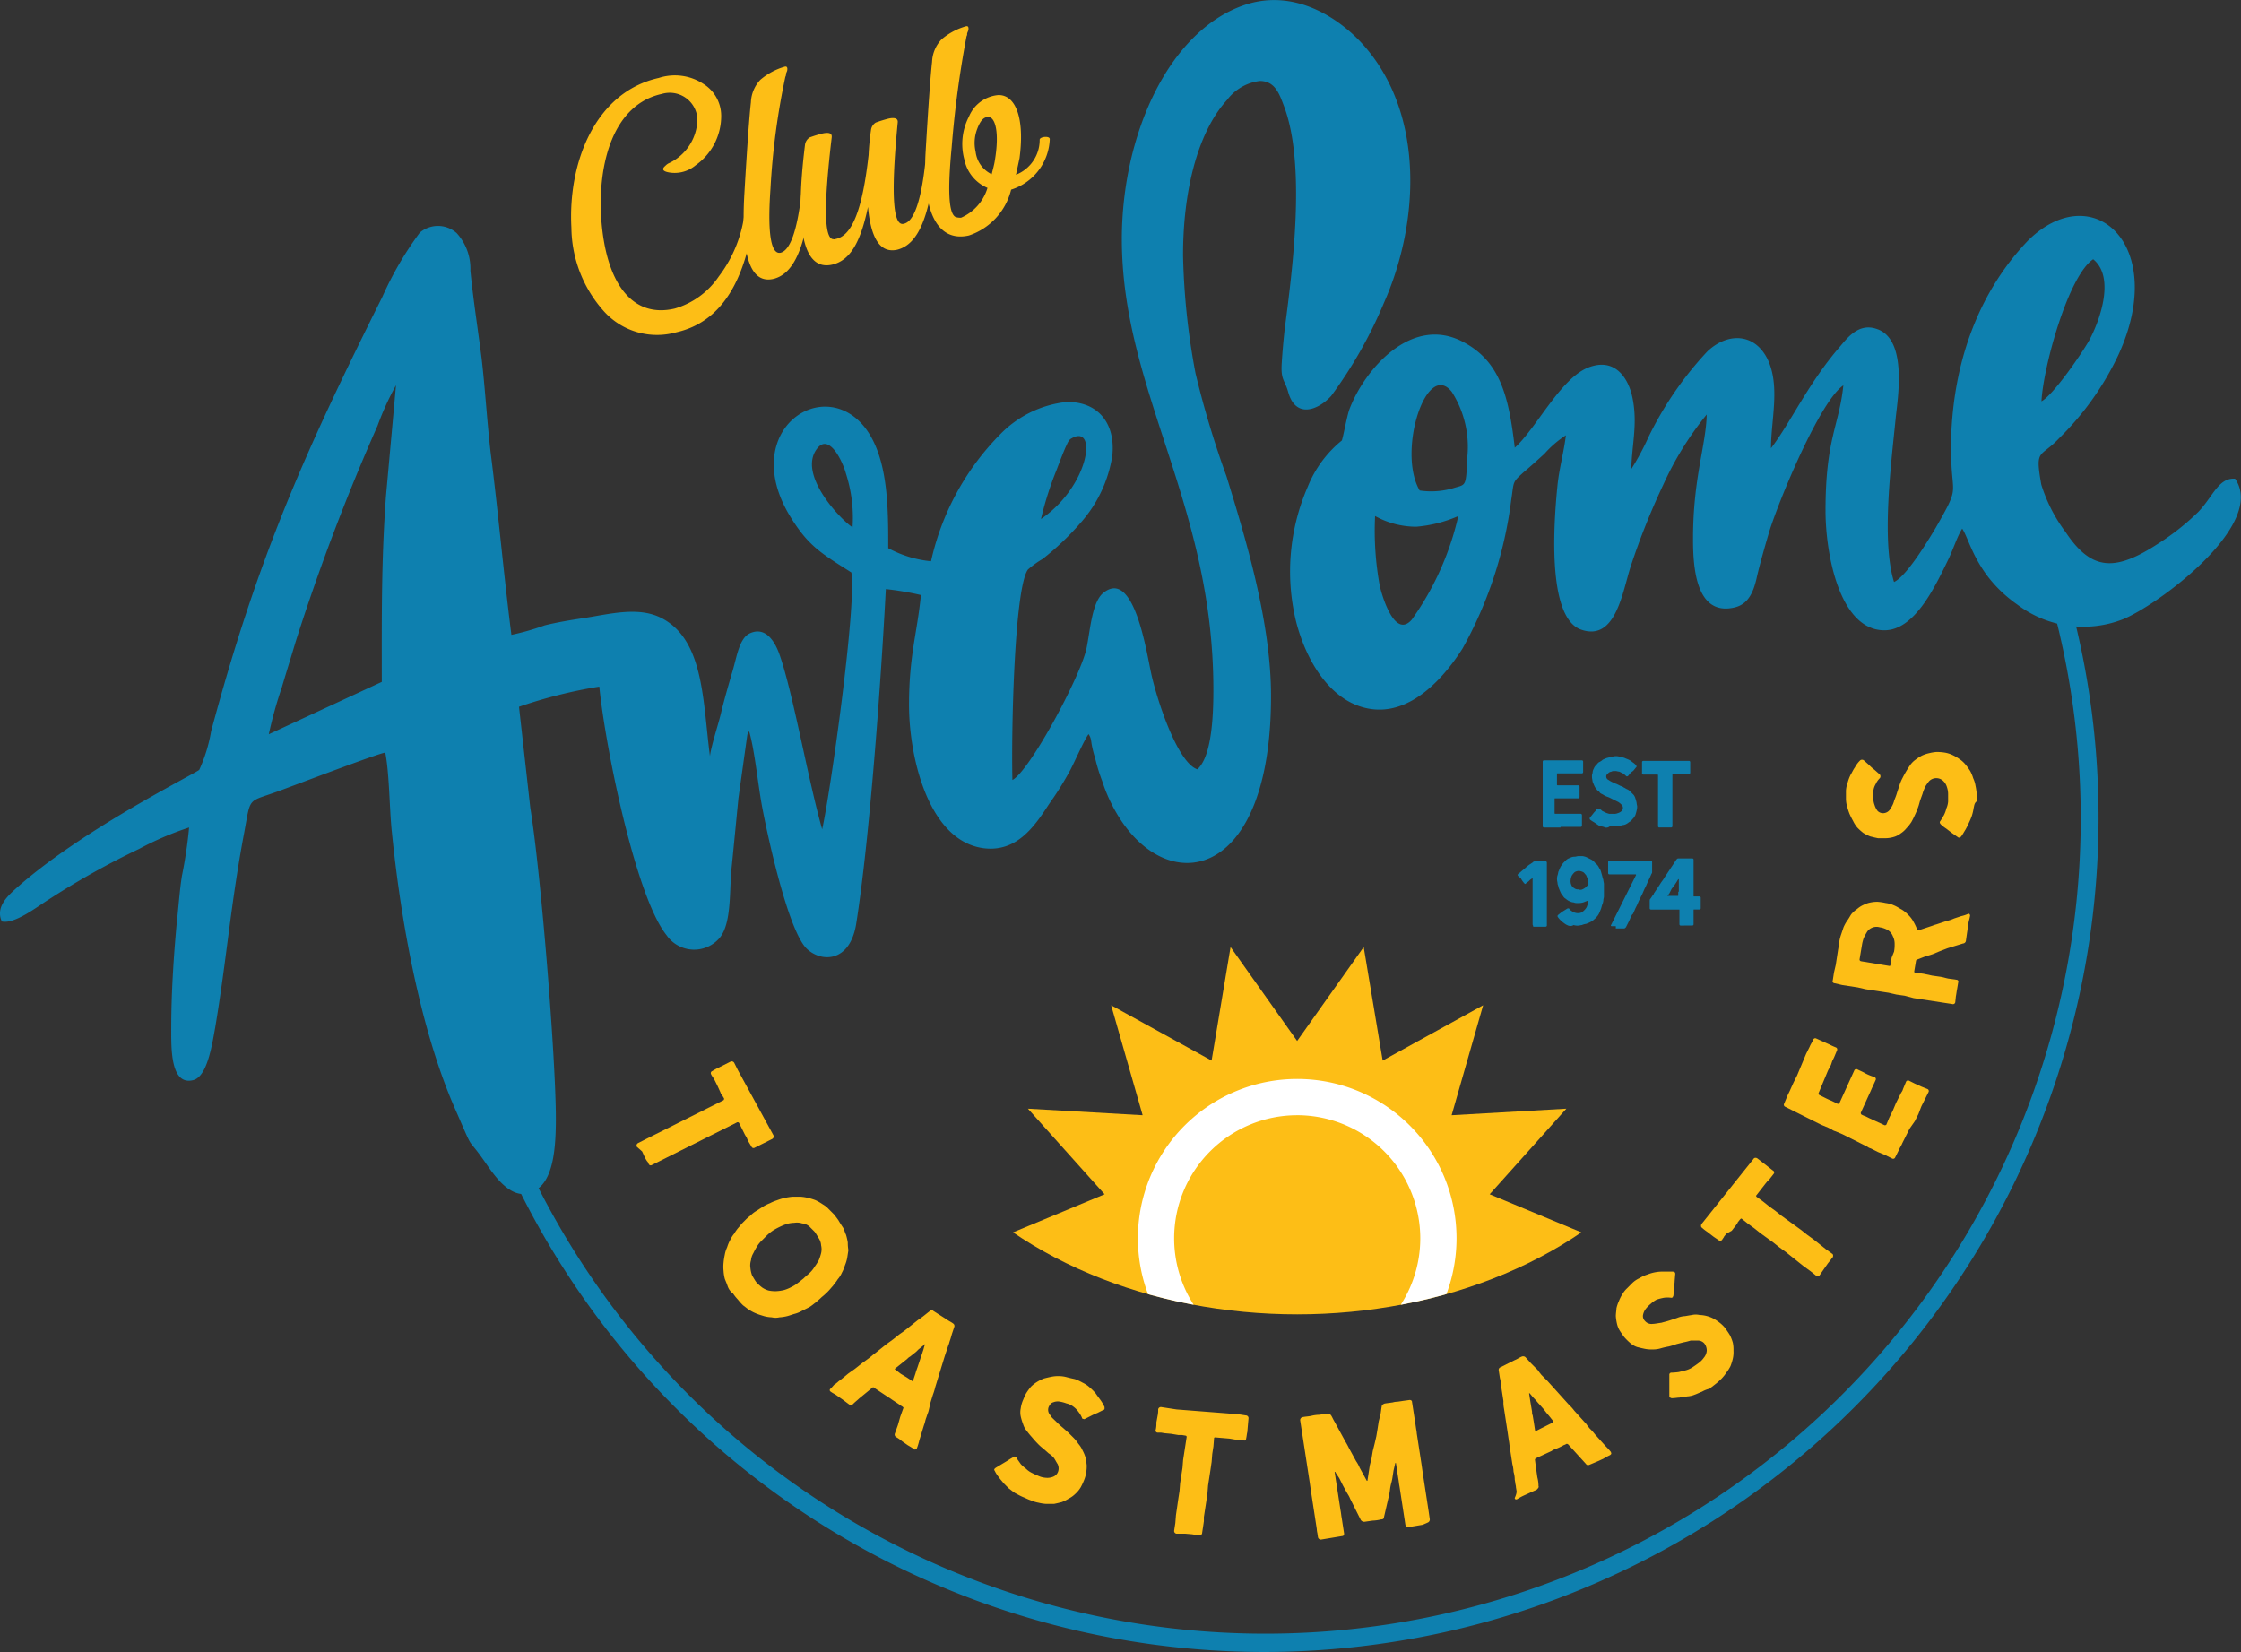 <svg xmlns="http://www.w3.org/2000/svg" xmlns:xlink="http://www.w3.org/1999/xlink" width="141.79" height="104.526" viewBox="0 0 141.79 104.526"><rect x="0" y="0" width="141.79" height="104.526" fill="#333333" stroke="none"/><defs><clipPath id="clip-path"><ellipse id="Ellipse_3421" data-name="Ellipse 3421" cx="26.29" cy="19.182" rx="26.29" ry="19.182"></ellipse></clipPath></defs><g id="toastmasters-club-awesome-LOGO" transform="translate(46.419 -11.489)" style="mix-blend-mode: luminosity;isolation: isolate"><path id="Path_11340" data-name="Path 11340" d="M85.856,173.732a52.645,52.645,0,0,1-48.556-32.2l1.053-.451a51.592,51.592,0,0,0,96.361-36.709l1.053-.376a52.226,52.226,0,0,1,2.821,17.038A52.81,52.81,0,0,1,85.856,173.732Z" transform="translate(-52.231 -57.716)" fill="#0e80af"></path><g id="Group_3525" data-name="Group 3525" transform="translate(-6.145 59.071)"><g id="Group_3524" data-name="Group 3524"><path id="Path_11341" data-name="Path 11341" d="M60.676,195.454a.181.181,0,0,1,.075-.226L61.2,195l.451-.226.226-.113.226-.113.226-.113.226-.113.451-.226.451-.226.451-.226.451-.226.451-.226.451-.226.451-.226.451-.226a.138.138,0,0,0,.038-.113l-.113-.188a.4.4,0,0,1-.113-.188l-.188-.414-.188-.376-.113-.188a.824.824,0,0,1-.113-.188.137.137,0,0,1,.075-.188,4.107,4.107,0,0,1,.414-.226l.376-.188.376-.188a.181.181,0,0,1,.226.075l.226.451.226.414.226.414.226.414.226.414.226.414.226.414.226.414.226.414.226.414.226.414a.181.181,0,0,1-.075.226l-.376.188-.376.188-.376.188a.137.137,0,0,1-.188-.075l-.226-.376-.075-.188-.113-.188-.188-.376-.188-.376c-.038-.038-.038-.038-.113-.038l-.451.226-.451.226-.451.226-.226.113-.226.113-.451.226-.451.226-.451.226-.226.113-.226.113-.451.226-.451.226-.226.113-.226.113-.451.226a.137.137,0,0,1-.188-.075.4.4,0,0,0-.113-.188l-.113-.188-.188-.414Z" transform="translate(-60.661 -170.48)" fill="#fdbe16"></path><path id="Path_11342" data-name="Path 11342" d="M75.536,218.479c-.075-.226-.15-.376-.188-.489a2.588,2.588,0,0,1-.075-.489,2.464,2.464,0,0,1,0-.527,3.95,3.95,0,0,1,.075-.489A1.862,1.862,0,0,1,75.5,216a2.3,2.3,0,0,1,.188-.451,1.838,1.838,0,0,1,.263-.414,2.232,2.232,0,0,1,.3-.414,3.053,3.053,0,0,1,.338-.376,2.745,2.745,0,0,1,.376-.339,1.813,1.813,0,0,1,.376-.3l.414-.263a2.474,2.474,0,0,1,.451-.226,2.729,2.729,0,0,1,.451-.188,3.488,3.488,0,0,1,.489-.15,4.622,4.622,0,0,1,.489-.075h.489a2.588,2.588,0,0,1,.489.075,3.492,3.492,0,0,1,.489.15,3.292,3.292,0,0,1,.451.263,1.472,1.472,0,0,1,.376.3l.339.339c.113.15.263.338.3.414.113.188.188.3.263.414s.113.3.188.451a4.2,4.2,0,0,1,.113.489,2.7,2.7,0,0,0,.038.489l-.075.489a2.57,2.57,0,0,1-.15.489,2.3,2.3,0,0,1-.188.451,1.553,1.553,0,0,1-.263.414c-.113.188-.226.3-.3.414-.075.075-.188.226-.339.376a4.19,4.19,0,0,1-.376.338c-.15.15-.3.263-.376.338-.113.075-.226.188-.414.3l-.451.226a1.931,1.931,0,0,1-.451.188c-.15.038-.339.113-.489.15a2.588,2.588,0,0,1-.489.075,1.07,1.07,0,0,1-.489,0,2.2,2.2,0,0,1-.489-.075c-.113-.038-.263-.075-.451-.15a2.528,2.528,0,0,1-.451-.226c-.188-.113-.3-.226-.414-.3a3.388,3.388,0,0,1-.339-.376,2.638,2.638,0,0,1-.3-.376A.959.959,0,0,1,75.536,218.479Zm2.6.263a1.987,1.987,0,0,0,.489.038,2.59,2.59,0,0,0,.489-.075,2.3,2.3,0,0,0,.451-.188,1.973,1.973,0,0,0,.414-.263c.113-.075.188-.15.339-.263.15-.15.3-.263.414-.376a1.813,1.813,0,0,0,.3-.376,3.963,3.963,0,0,0,.263-.414,3.136,3.136,0,0,0,.15-.451,1.07,1.07,0,0,0,0-.489.922.922,0,0,0-.15-.451c-.075-.113-.15-.263-.263-.414l-.339-.339a.826.826,0,0,0-.451-.188,1.042,1.042,0,0,0-.489-.038,1.905,1.905,0,0,0-.489.075,3.915,3.915,0,0,0-.451.188,4.1,4.1,0,0,0-.414.226,2.746,2.746,0,0,0-.414.339l-.3.3a1.813,1.813,0,0,0-.3.376,4.107,4.107,0,0,0-.226.414,1.069,1.069,0,0,0-.15.451,1.083,1.083,0,0,0-.038.489,1.867,1.867,0,0,0,.113.489c.075.113.15.263.263.414a2.747,2.747,0,0,0,.376.339A1.391,1.391,0,0,0,78.131,218.743Z" transform="translate(-69.766 -184.667)" fill="#fdbe16"></path><path id="Path_11343" data-name="Path 11343" d="M93.47,236.57l.188-.15c.075-.075.15-.113.188-.15l.188-.15c.188-.15.263-.226.376-.3.15-.113.226-.15.414-.3l.376-.3.414-.3.188-.15a2.158,2.158,0,0,1,.188-.15l.188-.15.188-.15.376-.3.414-.3.376-.3c.15-.113.226-.15.414-.3l.376-.3.376-.3c.15-.113.226-.15.414-.3l.376-.3a.141.141,0,0,1,.226,0l.414.263.414.263c.15.113.263.15.414.263a.181.181,0,0,1,.075.226l-.15.451-.075.263-.075.226a1.213,1.213,0,0,1-.075.226l-.075.226-.075.226-.075.226-.15.489-.15.489-.15.489-.15.489a3.905,3.905,0,0,1-.15.489l-.15.489-.113.489a1.214,1.214,0,0,1-.075.226l-.075.226c-.075.188-.075.3-.15.489l-.15.489-.15.489a3.493,3.493,0,0,1-.15.489v.038a.226.226,0,0,1-.15.038,3.968,3.968,0,0,0-.414-.263l-.376-.263a2.284,2.284,0,0,0-.376-.263.181.181,0,0,1-.075-.226l.188-.527.15-.527.188-.527c.038-.038,0-.075-.038-.113a2.223,2.223,0,0,1-.226-.15l-.226-.15-.226-.15a2.229,2.229,0,0,0-.226-.15l-.451-.3-.451-.3a.071.071,0,0,0-.113,0l-.414.339-.414.339c-.113.113-.226.188-.414.376-.038.075-.15.038-.226,0L94,237.548l-.376-.263c-.15-.113-.263-.15-.414-.263a.107.107,0,0,1,0-.188C93.394,236.645,93.432,236.57,93.47,236.57Zm4.175-.677.376.226.338.226c.038.038.075,0,.075-.038l.15-.451c.038-.15.075-.226.15-.451l.15-.451c.038-.15.113-.3.15-.451.075-.188.075-.3.15-.451,0-.038,0-.038-.038,0l-.376.3-.15.15-.188.15-.188.15a.66.66,0,0,0-.188.15l-.376.3-.376.3c-.038.038-.038.075,0,.075Z" transform="translate(-80.93 -196.552)" fill="#fdbe16"></path><path id="Path_11344" data-name="Path 11344" d="M122.17,250.409c-.188-.113-.3-.226-.414-.3l-.338-.339c-.113-.15-.226-.263-.3-.376a1.975,1.975,0,0,1-.263-.414.071.071,0,0,1,0-.113c0-.038.038-.038.075-.075l.376-.226.376-.226a3.911,3.911,0,0,1,.376-.226.07.07,0,0,1,.113,0,.081.081,0,0,1,.075.075s.075.113.263.376a2.434,2.434,0,0,0,.338.3,1.375,1.375,0,0,0,.376.263,4.413,4.413,0,0,0,.414.188,1.3,1.3,0,0,0,.451.113.959.959,0,0,0,.489-.075.534.534,0,0,0,.3-.339.629.629,0,0,0-.038-.451c-.075-.113-.15-.263-.226-.376a1.366,1.366,0,0,0-.339-.3l-.338-.3a2.744,2.744,0,0,1-.376-.339c-.038-.038-.15-.15-.338-.376a5.077,5.077,0,0,1-.339-.414,1.13,1.13,0,0,1-.226-.414,3.493,3.493,0,0,1-.15-.489,1.239,1.239,0,0,1,0-.527,1.913,1.913,0,0,1,.15-.527,4.418,4.418,0,0,1,.188-.414,3.942,3.942,0,0,1,.3-.414,2.17,2.17,0,0,1,.376-.3,2.528,2.528,0,0,1,.451-.226c.15-.038.3-.075.489-.113a2.147,2.147,0,0,1,.489-.038,1.905,1.905,0,0,1,.489.075c.15.038.3.075.489.113a3.042,3.042,0,0,1,.489.226,1.833,1.833,0,0,1,.451.3,3.546,3.546,0,0,1,.376.376c.075.113.188.263.3.414a2.805,2.805,0,0,1,.263.451v.113a.081.081,0,0,1-.075.075l-.376.188a3.665,3.665,0,0,0-.414.188l-.376.188c-.038.038-.075,0-.113,0a.081.081,0,0,1-.075-.075,1.55,1.55,0,0,0-.226-.376,1.437,1.437,0,0,0-.338-.339,1.059,1.059,0,0,0-.414-.188,2.314,2.314,0,0,0-.414-.113.747.747,0,0,0-.414.038c-.15.038-.226.15-.3.3a.489.489,0,0,0,.113.527c.038.113.188.226.376.414a4.979,4.979,0,0,0,.414.376l.339.3.339.339a2.339,2.339,0,0,1,.3.376,1.553,1.553,0,0,1,.263.414,2.3,2.3,0,0,1,.188.451,4.625,4.625,0,0,1,.075.489,2.313,2.313,0,0,1-.038.489,2,2,0,0,1-.113.414,4.446,4.446,0,0,1-.226.489,1.811,1.811,0,0,1-.339.414,1.67,1.67,0,0,1-.414.3,2.475,2.475,0,0,1-.451.226c-.15.038-.3.075-.489.113h-.489a2.589,2.589,0,0,1-.489-.075,2.18,2.18,0,0,1-.489-.15c-.226-.075-.339-.15-.451-.188C122.433,250.56,122.32,250.485,122.17,250.409Z" transform="translate(-98.196 -203.508)" fill="#fdbe16"></path><path id="Path_11345" data-name="Path 11345" d="M149.3,256.211a.172.172,0,0,1-.15-.188l.075-.489.038-.489.038-.263.038-.263.038-.263.038-.263.075-.489.038-.489.075-.489.075-.489.038-.489.075-.489.075-.489.075-.489a.081.081,0,0,0-.075-.075l-.226-.038h-.226l-.451-.075-.414-.038-.226-.038H148.1a.132.132,0,0,1-.113-.188,1.687,1.687,0,0,0,.038-.451l.075-.414a1.687,1.687,0,0,0,.038-.414.172.172,0,0,1,.188-.15l.489.075.489.075.489.038.489.038.489.038.489.038.489.038.489.038.489.038.489.038.489.075a.172.172,0,0,1,.15.188l-.038.414-.038.451c-.038.15-.038.263-.075.414,0,.075-.075.15-.15.113l-.451-.038-.226-.038-.226-.038-.451-.038-.451-.038c-.038,0-.075,0-.075.075l-.038.489-.075.489-.038.489-.038.263-.038.263-.075.489-.075.489-.038.489-.038.263-.038.263-.075.489-.075.489v.263l-.038.263-.075.489a.132.132,0,0,1-.188.113c-.113,0-.188-.038-.226,0l-.226-.038-.451-.038Z" transform="translate(-115.134 -206.752)" fill="#fdbe16"></path><path id="Path_11346" data-name="Path 11346" d="M180.048,254.9l-.451.075-.451.075a.192.192,0,0,1-.188-.15l-.075-.489-.075-.489-.075-.489-.075-.489-.075-.489c-.038-.188-.038-.3-.075-.489l-.075-.489-.075-.489h-.038l-.113.489-.075.489c-.038.226-.075.3-.113.489s-.038.3-.075.489l-.113.489-.113.489-.113.489c0,.113-.075.15-.188.15a2.539,2.539,0,0,1-.527.075l-.527.075a.268.268,0,0,1-.226-.113l-.226-.451-.226-.451-.113-.226-.113-.226a1.253,1.253,0,0,0-.113-.226l-.113-.188-.226-.414-.226-.451c-.113-.188-.188-.263-.263-.414h-.038l.075.489.075.489.075.489.075.489.075.489c.038.188.038.3.075.489l.075.489.075.489c0,.075-.038.15-.113.15l-.451.075-.451.075-.451.075a.192.192,0,0,1-.188-.15l-.038-.263a1.335,1.335,0,0,1-.038-.263l-.075-.489-.075-.489-.075-.489-.075-.489-.075-.489-.075-.527-.075-.489-.075-.489-.075-.489-.075-.489-.075-.489-.075-.489-.075-.489-.075-.489a.192.192,0,0,1,.15-.188c.188-.038.3-.038.527-.075a2.222,2.222,0,0,1,.527-.075l.527-.075a.268.268,0,0,1,.226.113c.075.113.113.226.226.414l.226.414.226.414.226.414c.113.188.15.263.226.414l.226.414.226.414a2.247,2.247,0,0,1,.226.414l.226.414.226.414h.038l.075-.489.075-.489.113-.451.075-.451.113-.451.113-.489.075-.451.075-.489.113-.451c.038-.188.038-.3.075-.489,0-.075.075-.15.188-.188.226-.038.3-.038.527-.075a.847.847,0,0,1,.263-.038l.263-.038c.226-.038.3-.038.527-.075.075,0,.15.038.15.113l.075.489.075.489.075.489.038.263a1.333,1.333,0,0,1,.038.263l.075.489.075.489.075.489.075.489.075.527.075.489.075.489.075.489.075.489.075.489.038.263.038.263a.207.207,0,0,1-.113.188Z" transform="translate(-130.311 -206.004)" fill="#fdbe16"></path><path id="Path_11347" data-name="Path 11347" d="M206.828,248.174l-.038-.226c0-.113-.038-.188-.038-.263l-.038-.226a1.67,1.67,0,0,0-.075-.489,2.2,2.2,0,0,0-.075-.489l-.075-.489-.075-.489-.038-.263a2.589,2.589,0,0,0-.038-.263l-.038-.263-.038-.263-.075-.489-.075-.489-.075-.489a1.986,1.986,0,0,1-.038-.489l-.075-.489-.075-.489a2.2,2.2,0,0,0-.075-.489l-.075-.489a.174.174,0,0,1,.113-.188l.451-.226.451-.226c.188-.075.263-.15.451-.226a.231.231,0,0,1,.226.038l.339.376.188.188.188.188a.833.833,0,0,1,.15.188l.15.188.188.188.188.188.339.376.339.376.339.376.339.376a2.742,2.742,0,0,1,.339.376l.338.376.339.376a.834.834,0,0,1,.15.188l.15.188a3.051,3.051,0,0,1,.338.376l.339.376.339.376a3.764,3.764,0,0,1,.338.376v.038c.038.038,0,.113-.075.15-.15.075-.226.113-.414.226l-.414.188c-.188.075-.263.113-.451.188-.075.038-.188.038-.226-.038l-.376-.414-.376-.414-.376-.414a.138.138,0,0,0-.113-.038c-.113.075-.188.075-.226.113l-.226.113-.263.113a.582.582,0,0,0-.226.113l-.489.226-.489.226c-.038.038-.075.038-.075.113l.075.564.075.527a2.277,2.277,0,0,1,.075.564c.038.075-.038.15-.113.226l-.414.188-.414.188a4.1,4.1,0,0,0-.414.226c-.075.038-.15,0-.15-.075C206.866,248.287,206.828,248.174,206.828,248.174Zm1.542-3.949.376-.188.376-.188c.038,0,.038-.038.038-.075l-.3-.376a4.318,4.318,0,0,1-.3-.376l-.3-.339c-.113-.113-.188-.226-.3-.338-.15-.15-.188-.226-.3-.339,0-.038-.038,0-.038,0l.075.489.038.226.038.226.038.226a.477.477,0,0,0,.038.226l.075.451.075.489c0,.038.038.075.075.038Z" transform="translate(-151.149 -201.423)" fill="#fdbe16"></path><path id="Path_11348" data-name="Path 11348" d="M230.854,233c-.188.075-.338.15-.451.188a1.487,1.487,0,0,1-.489.113c-.188.038-.339.038-.489.075-.113,0-.3.038-.489.038-.038,0-.075-.038-.113-.038-.038-.038-.038-.038-.038-.075v-1.354a.133.133,0,0,1,.15-.15,4.1,4.1,0,0,0,.451-.038l.451-.113a1.442,1.442,0,0,0,.414-.188c.113-.075.226-.15.376-.263a1.436,1.436,0,0,0,.338-.339.781.781,0,0,0,.188-.451.723.723,0,0,0-.15-.451.539.539,0,0,0-.414-.188h-.451a3.9,3.9,0,0,1-.451.113l-.451.113a3.905,3.905,0,0,1-.489.15,4.963,4.963,0,0,0-.489.113,1.744,1.744,0,0,1-.527.075,2.144,2.144,0,0,1-.489-.038c-.188-.038-.339-.075-.489-.113a1.3,1.3,0,0,1-.451-.263,3.506,3.506,0,0,1-.376-.376c-.113-.15-.188-.263-.263-.376a1.447,1.447,0,0,1-.188-.451,3.126,3.126,0,0,1-.075-.489c0-.188.038-.376.038-.489a2.122,2.122,0,0,1,.15-.451,2.527,2.527,0,0,1,.226-.451,1.64,1.64,0,0,1,.3-.376l.338-.339a1.574,1.574,0,0,1,.451-.3,2.011,2.011,0,0,1,.489-.226,2.6,2.6,0,0,1,1.053-.188h.564c.038,0,.075.038.113.038a.138.138,0,0,1,.038.113l-.038.451c0,.15-.038.263-.038.451l-.038.451c0,.038-.038.075-.038.113a.138.138,0,0,1-.113.038,1.7,1.7,0,0,0-.451,0,3.911,3.911,0,0,0-.451.113,1.736,1.736,0,0,0-.376.263,2.229,2.229,0,0,0-.3.3.886.886,0,0,0-.188.376.424.424,0,0,0,.113.414.537.537,0,0,0,.489.188c.113,0,.3-.038.564-.075.113-.038.3-.075.527-.15l.451-.15a1.524,1.524,0,0,1,.451-.113c.075,0,.226-.038.489-.075a1.069,1.069,0,0,1,.489,0,1.905,1.905,0,0,1,.489.075,1.93,1.93,0,0,1,.451.188,3.253,3.253,0,0,1,.376.263,2.227,2.227,0,0,1,.3.3c.075.113.188.263.3.451a2.611,2.611,0,0,1,.188.489,2.145,2.145,0,0,1,.038.489,1.838,1.838,0,0,1-.038.489,3.494,3.494,0,0,1-.15.489,2.526,2.526,0,0,1-.263.414,2.636,2.636,0,0,1-.3.376,4.185,4.185,0,0,1-.376.338c-.188.15-.3.226-.376.3A1.889,1.889,0,0,0,230.854,233Z" transform="translate(-163.439 -192.528)" fill="#fdbe16"></path><path id="Path_11349" data-name="Path 11349" d="M247.244,213.669c-.038.075-.15.075-.226.038l-.376-.3-.414-.3-.188-.15-.188-.15-.188-.15-.188-.15-.376-.3-.414-.3-.376-.3-.414-.3-.414-.3-.376-.3-.414-.3-.376-.3c-.038-.038-.075,0-.113.038l-.15.188c0,.038-.038.075-.113.188l-.263.338-.339.188-.15.188c0,.038-.075.113-.113.188s-.15.075-.226.038c-.15-.113-.226-.15-.376-.263l-.338-.263a2.652,2.652,0,0,1-.339-.263c-.075-.038-.075-.15-.038-.226l.3-.376.3-.376.3-.376.3-.376.3-.376.3-.376.3-.376.3-.376.3-.376.3-.376.3-.376c.038-.075.15-.075.226-.038l.339.263.338.263c.15.113.188.15.339.263a.131.131,0,0,1,.038.188l-.263.339-.15.15-.15.188-.263.338-.263.338a.071.071,0,0,0,0,.113l.414.3.376.3.414.3.188.15.188.15.414.3.414.3.414.3.188.15.188.15.414.3.376.3.188.15.188.15.414.3c.075.038.075.15.038.226-.075.075-.113.15-.15.188l-.15.188-.263.376Z" transform="translate(-172.382 -180.57)" fill="#fdbe16"></path><path id="Path_11350" data-name="Path 11350" d="M261.611,191.892l-.226.451-.226.451c-.075.188-.15.263-.226.451l-.226.451a.137.137,0,0,1-.188.075l-.451-.226-.451-.188-.451-.226a.612.612,0,0,1-.226-.113l-.226-.113-.451-.226-.451-.226-.451-.226-.451-.188a.612.612,0,0,1-.226-.113l-.226-.113-.451-.188-.451-.226-.451-.226-.451-.226-.451-.226-.451-.226a.137.137,0,0,1-.075-.188l.188-.451c.075-.188.15-.3.226-.489l.188-.414.226-.451.188-.451.188-.451.188-.451.226-.451c.075-.188.15-.263.226-.451a.137.137,0,0,1,.188-.075l.414.188.414.188a4.417,4.417,0,0,0,.414.188.137.137,0,0,1,.075.188l-.188.451-.113.226-.075.226c-.075.188-.15.263-.226.451l-.188.451-.188.451-.188.451a.138.138,0,0,0,.038.113l.376.188a4.406,4.406,0,0,0,.414.188l.376.188a.138.138,0,0,0,.113-.038l.188-.414.188-.414.188-.414.188-.414.188-.414a.137.137,0,0,1,.188-.075c.226.113.339.15.527.263a3.531,3.531,0,0,0,.564.226.137.137,0,0,1,.075.188l-.188.414c-.075.15-.113.263-.188.414l-.188.414-.188.414-.188.414a.138.138,0,0,0,.038.113,1.367,1.367,0,0,0,.263.113l.226.113.489.226.489.226a.138.138,0,0,0,.113-.038l.188-.451.226-.451.188-.451.226-.451.113-.226a.613.613,0,0,0,.113-.226l.188-.451a.137.137,0,0,1,.188-.075l.376.188.414.188.188.075.188.075a.137.137,0,0,1,.075.188l-.226.451-.226.451c-.075.188-.113.3-.188.489l-.226.451Z" transform="translate(-181.071 -168.047)" fill="#fdbe16"></path><path id="Path_11351" data-name="Path 11351" d="M269.631,169.556a.144.144,0,0,1-.188.113l-.489-.075-.489-.075-.489-.075-.489-.075-.489-.075-.564-.15-.527-.075-.489-.113-.489-.075-.489-.075-.489-.075-.489-.113-.489-.075-.489-.075-.489-.113a.132.132,0,0,1-.113-.188l.075-.489.113-.489.075-.489.075-.489c.038-.188.038-.3.075-.489a2.56,2.56,0,0,1,.113-.451l.151-.451a2.4,2.4,0,0,1,.226-.414c.113-.15.188-.3.263-.414a1.7,1.7,0,0,1,.376-.339,1.553,1.553,0,0,1,.414-.263,1.591,1.591,0,0,1,.451-.15,1.988,1.988,0,0,1,.451-.038,3.953,3.953,0,0,1,.489.075,1.756,1.756,0,0,1,.527.15c.188.075.339.188.489.263a2,2,0,0,1,.414.339,1.769,1.769,0,0,1,.339.451,3.048,3.048,0,0,1,.226.489c0,.038.038.038.075.038l.451-.15.451-.15a1.476,1.476,0,0,1,.226-.075l.226-.075.451-.15a2.12,2.12,0,0,0,.451-.15l.451-.15a2.122,2.122,0,0,0,.451-.15h.038c.038,0,.075.075.075.113-.038.226-.075.3-.113.527s-.038.3-.075.527l-.075.527a.2.2,0,0,1-.188.188l-.489.15-.489.15-.489.188-.451.188-.489.15-.489.188c-.038.038-.075.038-.075.075l-.113.677c0,.038,0,.075.075.075l.527.075.527.113.527.075c.226.038.3.075.489.113l.527.075c.075,0,.15.075.113.15l-.075.451c-.038.188-.038.263-.075.451Zm-3.874-3.2a2.31,2.31,0,0,0,.038-.489,1.041,1.041,0,0,0-.113-.489.786.786,0,0,0-.3-.376,1.412,1.412,0,0,0-.527-.188.726.726,0,0,0-.79.263,4.107,4.107,0,0,0-.226.414,2.561,2.561,0,0,0-.113.451l-.075.451-.075.451c0,.038,0,.075.075.113.188.038.263.038.451.075l.451.075.451.075.451.075c.038,0,.075,0,.075-.075l.075-.451Z" transform="translate(-186.194 -153.722)" fill="#fdbe16"></path><path id="Path_11352" data-name="Path 11352" d="M272.186,141.536a3.233,3.233,0,0,1-.113.489,3.908,3.908,0,0,1-.188.451,5.032,5.032,0,0,1-.226.451c-.075.113-.15.263-.263.414-.038.038-.075.075-.113.075a.138.138,0,0,1-.113-.038l-.376-.263-.339-.263a2.411,2.411,0,0,1-.338-.263.289.289,0,0,1-.075-.113.138.138,0,0,1,.038-.113s.075-.113.226-.376a1.835,1.835,0,0,0,.15-.414,1.3,1.3,0,0,0,.113-.451v-.451a1.4,1.4,0,0,0-.075-.451.875.875,0,0,0-.263-.414.636.636,0,0,0-.865.038,3.254,3.254,0,0,0-.263.376c-.038.113-.113.263-.15.414l-.15.414c-.038.113-.075.3-.15.489a3.906,3.906,0,0,1-.188.451,5.015,5.015,0,0,1-.226.451,2.639,2.639,0,0,1-.3.376,1.528,1.528,0,0,1-.376.339,1.271,1.271,0,0,1-.451.226,1.961,1.961,0,0,1-.527.075h-.451c-.188-.038-.339-.075-.489-.113a2.5,2.5,0,0,1-.451-.226,3.389,3.389,0,0,1-.376-.339,1.975,1.975,0,0,1-.263-.414,5.028,5.028,0,0,1-.226-.451c-.075-.188-.113-.339-.15-.451a1.9,1.9,0,0,1-.075-.489v-.527a1.886,1.886,0,0,1,.113-.527,2.61,2.61,0,0,1,.188-.489c.075-.113.15-.3.263-.451a1.77,1.77,0,0,1,.339-.451.188.188,0,0,1,.226,0l.339.3a2.737,2.737,0,0,0,.339.3l.339.3a.188.188,0,0,1,0,.226,1.206,1.206,0,0,0-.263.376,1.069,1.069,0,0,0-.15.451.9.9,0,0,0,0,.451,1.16,1.16,0,0,0,.075.414,1.176,1.176,0,0,0,.188.376.483.483,0,0,0,.376.15.531.531,0,0,0,.451-.3,1.491,1.491,0,0,0,.226-.489c.038-.113.113-.263.188-.527l.15-.451a2.722,2.722,0,0,1,.188-.451,7.13,7.13,0,0,1,.489-.827,1.436,1.436,0,0,1,.338-.339,2.7,2.7,0,0,1,.414-.263,2.121,2.121,0,0,1,.451-.15,2.777,2.777,0,0,1,.451-.075,3.073,3.073,0,0,1,.527.038,1.862,1.862,0,0,1,.489.15,2.806,2.806,0,0,1,.451.263,1.7,1.7,0,0,1,.376.339,3.946,3.946,0,0,1,.3.414,2.3,2.3,0,0,1,.188.451,1.862,1.862,0,0,1,.15.489,4.621,4.621,0,0,1,.075.489v.489C272.224,141.235,272.224,141.385,272.186,141.536Z" transform="translate(-187.583 -138)" fill="#fdbe16"></path></g></g><g id="Group_3527" data-name="Group 3527" transform="translate(-46.419 11.489)"><g id="Group_3526" data-name="Group 3526"><path id="Path_11353" data-name="Path 11353" d="M7.523,44.854c-.677-.414-3.5-3.31-2.257-4.965.79-1.053,1.655.865,1.843,1.58a9.114,9.114,0,0,1,.414,3.385Zm11.923-.527a20.8,20.8,0,0,1,.978-3.084c.188-.489.338-.9.564-1.429.15-.3.188-.489.414-.6,1.617-.9,1.128,3.009-1.956,5.115ZM-29.412,57.943a26.719,26.719,0,0,1,.827-2.971c.3-1.016.564-1.843.865-2.858a135.253,135.253,0,0,1,5.19-13.691,17.643,17.643,0,0,1,1.166-2.558L-22,42.9c-.3,4.175-.263,7.673-.263,11.735l-7.146,3.31ZM28.435,27.591c0-3.761.827-7.635,2.783-9.779a3.055,3.055,0,0,1,2.069-1.2c.978,0,1.241.827,1.542,1.617,1.392,3.724.527,10.343.038,14.067-.075.677-.15,1.5-.188,2.144-.075,1.128.188,1.053.414,1.881.489,1.693,1.918,1.091,2.708.226a28.257,28.257,0,0,0,3.347-5.905c2.219-5,2.558-11.7-1.091-16.06-1.429-1.73-4.438-3.949-7.823-2.746-4.777,1.693-7.673,8.275-7.673,14.781,0,9.591,5.792,16.737,5.792,28.509,0,1.5-.075,4.212-1.016,5.04-1.241-.414-2.52-4.288-2.9-5.98-.3-1.316-1.091-6.845-3.084-5.153-.677.6-.79,2.294-1.016,3.423-.3,1.655-3.573,7.786-4.7,8.387-.075-3.009.113-12.073.978-13.314a6.019,6.019,0,0,1,.94-.677,17.369,17.369,0,0,0,2.407-2.294,8.33,8.33,0,0,0,1.993-4.212c.226-2.069-.9-3.46-2.9-3.423a6.869,6.869,0,0,0-4.175,2.031A16.513,16.513,0,0,0,12.488,47a7.073,7.073,0,0,1-2.708-.827c0-2.558,0-5.6-1.392-7.522C5.755,35.075.3,38.686,3.536,44.1c1.166,1.918,1.956,2.37,3.912,3.611C7.786,49.781,6.131,61.591,5.6,63.961,4.7,60.8,3.762,55.348,2.9,52.9c-.263-.752-.865-1.843-1.918-1.316-.639.338-.79,1.5-1.053,2.37-.263.9-.527,1.805-.752,2.746-.188.752-.6,1.993-.677,2.633-.451-3.46-.376-7.259-2.971-8.688-1.5-.827-3.347-.3-5.078-.038-.752.113-1.655.263-2.407.451a15.436,15.436,0,0,1-2.106.6c-.489-3.836-.827-7.71-1.316-11.547-.226-1.956-.339-3.949-.564-5.9-.226-1.805-.527-3.686-.715-5.6a3.336,3.336,0,0,0-.865-2.37,1.773,1.773,0,0,0-2.332-.038,21.432,21.432,0,0,0-2.37,4.062C-27.08,40-30.089,46.66-33.06,57.755a9.864,9.864,0,0,1-.752,2.445c-.3.263-7.6,3.874-11.7,7.6-.451.414-1.2,1.128-.79,1.993.827.188,2.294-.978,2.971-1.392a49.58,49.58,0,0,1,5.717-3.2,19.488,19.488,0,0,1,3.159-1.354,28.345,28.345,0,0,1-.451,3.047c-.15.94-.226,2.069-.339,3.084-.188,2.069-.339,4.363-.339,6.544,0,1.2-.075,3.686,1.392,3.31.9-.226,1.2-2.294,1.392-3.347.715-4.25.978-7.823,1.843-12.374.414-2.257.188-1.843,2.144-2.558.94-.338,6.243-2.37,6.77-2.445.263,1.316.263,3.573.414,5,.564,5.642,1.805,12.6,4.062,17.677,1.279,2.934.527,1.316,1.993,3.46.564.79,1.805,2.6,3.272,1.392.94-.79,1.053-2.746,1.053-4.363,0-3.8-.94-15.5-1.617-19.671l-.715-6.394A30.385,30.385,0,0,1-8.5,54.934c.376,3.8,2.294,13.277,4.25,15.722a2.121,2.121,0,0,0,3.385.15c.715-.9.6-2.821.715-4.212.15-1.467.3-3.047.451-4.589l.564-4.024a1.253,1.253,0,0,1,.113-.226c.376,1.279.564,3.5.865,5,.339,1.768,1.617,7.635,2.783,8.763.9.865,2.708.9,3.122-1.542.865-5.454,1.58-15.458,1.881-21.213a18.26,18.26,0,0,1,2.219.376c-.226,2.37-.752,3.8-.752,6.958,0,3.235,1.2,8.613,4.739,9.064,2.144.263,3.272-1.5,4.137-2.821a19.858,19.858,0,0,0,1.316-2.106c.3-.564.865-1.881,1.166-2.294.188.263.15.451.226.79a6.786,6.786,0,0,0,.188.715,11.346,11.346,0,0,0,.451,1.467,10.1,10.1,0,0,0,1.241,2.558c3.272,4.814,9.44,3.46,9.44-7.936,0-4.664-1.58-9.892-2.821-13.916a60.154,60.154,0,0,1-1.956-6.507,44.715,44.715,0,0,1-.79-7.522Z" transform="translate(46.419 -11.489)" fill="#0e80af" fill-rule="evenodd"></path><path id="Path_11354" data-name="Path 11354" d="M181.234,66.785a18.25,18.25,0,0,1-2.934,6.544c-1.016,1.2-1.805-1.166-2.031-2.106a19.16,19.16,0,0,1-.3-4.438,5.4,5.4,0,0,0,2.6.677,8.39,8.39,0,0,0,2.67-.677Zm-2.445-1.617c-1.429-2.445.414-8.275,2.031-6.243A6.471,6.471,0,0,1,181.8,63.1c-.075,1.768-.075,1.693-.752,1.881a4.944,4.944,0,0,1-2.257.188Zm39.342-5.642c.113-2.181,1.693-7.936,3.272-8.989,1.392,1.128.451,3.836-.263,5.153-.564.978-2.294,3.46-3.009,3.836Zm-5.717,3.084c0,3.047.639,2.106-.978,4.927-.564.94-1.843,3.047-2.633,3.423-.827-2.633-.15-7.748.113-10.456.15-1.354.715-4.965-1.241-5.567-1.128-.376-1.843.6-2.294,1.128-1.993,2.294-3.122,4.814-4.363,6.432,0-1.768.564-3.8-.15-5.491-.79-1.805-2.558-1.881-3.874-.639a21.908,21.908,0,0,0-3.724,5.416,16.538,16.538,0,0,1-1.091,2.031c.038-1.58.414-2.858.075-4.513-.263-1.279-1.128-2.558-2.783-1.918-1.768.677-3.31,3.874-4.664,5.078-.376-3.2-.9-5.454-3.272-6.695-3.272-1.73-6.243,1.768-7.184,4.25-.15.376-.414,1.843-.489,1.993a7.212,7.212,0,0,0-2.144,2.9,13.424,13.424,0,0,0-.752,8.538c.6,2.37,2.069,4.965,4.438,5.491,2.821.639,5.04-2.106,6.093-3.761a25.9,25.9,0,0,0,3.084-9.4c.188-1.2.038-1.091.79-1.768.451-.376.9-.79,1.316-1.166a6.555,6.555,0,0,1,1.354-1.166c-.113.978-.414,2.069-.527,3.122-.226,2.219-.715,8.425,1.5,9.177,2.181.752,2.6-2.37,3.122-3.987a45.206,45.206,0,0,1,2.069-5.19,20.259,20.259,0,0,1,2.746-4.438c-.038,1.918-.865,4.024-.865,7.823v.113c0,1.843.226,4.777,2.558,4.288.94-.188,1.279-.978,1.5-2.031.226-.94.489-1.843.752-2.746.639-2.069,3.235-8.312,4.7-9.29-.263,2.558-1.128,3.347-1.128,7.936,0,2.67.865,7.56,3.724,7.56,1.918,0,3.2-2.746,4.024-4.438.3-.6.6-1.542.9-1.993.489.715.865,2.971,3.5,4.814a6.905,6.905,0,0,0,6.62.94c2.144-.827,9.177-5.98,7.146-8.914-1.053-.075-1.392,1.128-2.332,2.106a15.5,15.5,0,0,1-2.52,1.993c-2.708,1.768-4.212,1.768-5.867-.715a9.893,9.893,0,0,1-1.542-3.009c-.414-2.332-.075-1.655,1.128-2.934a18.348,18.348,0,0,0,3.761-5.3c3.159-6.921-1.617-11.246-5.717-7.221-2.9,3.009-4.889,7.485-4.889,13.277Z" transform="translate(-88.966 -34.134)" fill="#0e80af" fill-rule="evenodd"></path></g></g><g id="Group_3529" data-name="Group 3529" transform="translate(-10.287 13.141)"><g id="Group_3528" data-name="Group 3528" transform="translate(0 0)"><path id="Path_11355" data-name="Path 11355" d="M56.287,40.471a4.516,4.516,0,0,1-4.513-1.279,8.034,8.034,0,0,1-2.106-5.341c-.226-4.062,1.467-8.575,5.529-9.478a3.292,3.292,0,0,1,2.821.376,2.38,2.38,0,0,1,1.128,2.031A3.818,3.818,0,0,1,57.528,29.9a2.067,2.067,0,0,1-1.693.451c-.414-.075-.451-.226-.226-.414a.82.82,0,0,1,.188-.15,3.13,3.13,0,0,0,1.843-2.821,1.754,1.754,0,0,0-2.257-1.58c-3.084.677-4.024,4.4-3.836,7.748.263,4.212,1.956,6.469,4.664,5.83a5.079,5.079,0,0,0,2.783-2.031,8.241,8.241,0,0,0,1.655-4.25c0-.188.639-.263.639-.038C60.763,37.236,59.145,39.832,56.287,40.471Z" transform="translate(-49.647 -21.094)" fill="#fdbe16"></path><path id="Path_11356" data-name="Path 11356" d="M82.974,30.7c-.376,3.272-1.053,5.078-2.407,5.416-1.467.339-2.069-1.467-1.843-5.378.188-3.235.338-5.153.414-5.792a2.193,2.193,0,0,1,.6-1.429,4.128,4.128,0,0,1,1.542-.827c.15-.038.188.075.15.263l-.075.188a.282.282,0,0,1-.038.188,45.662,45.662,0,0,0-.94,7.071c-.226,3.2.113,4.175.639,4.062.6-.15,1.053-1.392,1.316-3.724C82.334,30.549,82.974,30.511,82.974,30.7Z" transform="translate(-67.759 -20.123)" fill="#fdbe16"></path><path id="Path_11357" data-name="Path 11357" d="M92.576,33.7a15.794,15.794,0,0,1,.15-1.58.656.656,0,0,1,.3-.489c.113-.038.3-.113.715-.226s.715-.075.677.226c-.489,5.04-.226,6.62.414,6.394.6-.15,1.053-1.392,1.316-3.724,0-.188.639-.263.639-.038-.376,3.31-1.053,5.078-2.407,5.416-1.053.226-1.655-.677-1.843-2.708-.489,2.332-1.166,3.385-2.257,3.648-1.805.414-2.407-2.106-1.73-7.56a.656.656,0,0,1,.3-.489c.113-.038.3-.113.715-.226.451-.113.715-.075.677.226-.489,4.137-.489,6.244.038,6.432.038,0,.15.038.188,0,1.091-.188,1.73-1.956,2.106-5.3Z" transform="translate(-73.751 -25.528)" fill="#fdbe16"></path><path id="Path_11358" data-name="Path 11358" d="M113.17,26.118a2.486,2.486,0,0,1-1.467-1.805A3.761,3.761,0,0,1,112,21.6a2.21,2.21,0,0,1,1.843-1.354c1.091-.038,1.693,1.429,1.354,3.987l-.226,1.053a2.371,2.371,0,0,0,1.5-2.219c0-.188.639-.263.639-.038a3.49,3.49,0,0,1-2.445,3.2,4.085,4.085,0,0,1-2.67,2.9c-1.655.376-2.971-.865-2.746-5.19.188-3.235.338-5.153.414-5.792a2.193,2.193,0,0,1,.6-1.429,4.128,4.128,0,0,1,1.542-.827c.15-.038.188.075.15.263l-.075.188a.282.282,0,0,1-.038.188,65.8,65.8,0,0,0-.94,7.033c-.263,2.746-.188,4.212.263,4.4a.934.934,0,0,0,.339.038A3,3,0,0,0,113.17,26.118Zm-.639-3.761a2.461,2.461,0,0,0-.113,1.467,1.809,1.809,0,0,0,1.016,1.429c.075-.3.15-.564.188-.79.339-1.956,0-2.821-.376-2.821C112.944,21.6,112.718,21.868,112.53,22.357Z" transform="translate(-86.822 -15.881)" fill="#fdbe16"></path></g></g><g id="Group_3531" data-name="Group 3531" transform="translate(9.366 56.288)"><g id="Group_3530" data-name="Group 3530" clip-path="url(#clip-path)"><path id="Path_11359" data-name="Path 11359" d="M159.362,189.23l-6.695,2.783,4.852,5.416-7.259-.414,1.993,7-6.356-3.5-1.2,7.146-4.212-5.943-4.212,5.943-1.2-7.146-6.356,3.5,1.993-7-7.259.414,4.852-5.416L121.6,189.23l6.695-2.783-4.852-5.416,7.259.414-1.993-6.958,6.356,3.5,1.2-7.184,4.212,5.943,4.212-5.943,1.2,7.184,6.356-3.5-1.993,6.958,7.259-.414-4.852,5.416Z" transform="translate(-114.191 -155.68)" fill="#fdbe16"></path><path id="Path_11360" data-name="Path 11360" d="M155.08,213.16a10.08,10.08,0,1,1,10.08-10.08A10.08,10.08,0,0,1,155.08,213.16Zm0-17.865a7.786,7.786,0,1,0,7.786,7.786A7.8,7.8,0,0,0,155.08,195.294Z" transform="translate(-128.789 -169.53)" fill="#fff"></path></g></g><g id="Group_3532" data-name="Group 3532" transform="translate(49.61 65.653)"><path id="Path_11361" data-name="Path 11361" d="M209.84,160.387v-2.9s0-.038-.038,0a.661.661,0,0,0-.188.15c-.075.075-.113.075-.188.15l-.038.038c-.038,0-.038,0-.075-.038a1.489,1.489,0,0,1-.188-.263q-.056-.113-.113-.113l-.113-.113v-.038c0-.038,0-.038.038-.075a2.308,2.308,0,0,0,.226-.188l.226-.188a2.305,2.305,0,0,1,.226-.188l.113-.075.113-.075a.2.2,0,0,1,.15-.075h.677a.081.081,0,0,1,.075.075v3.987a.081.081,0,0,1-.075.075h-.79C209.878,160.462,209.84,160.424,209.84,160.387Z" transform="translate(-208.9 -156.062)" fill="#0e80af"></path><path id="Path_11362" data-name="Path 11362" d="M216.215,159.9a.942.942,0,0,1-.263-.15,1.623,1.623,0,0,1-.414-.414V159.3c0-.038,0-.038.038-.075l.188-.15a.465.465,0,0,1,.113-.075c.038-.038.075-.038.113-.075l.188-.113h.038c.038,0,.038,0,.075.038.038.075.113.113.226.188a.7.7,0,0,0,.263.075.558.558,0,0,0,.263-.038,1,1,0,0,0,.226-.188.606.606,0,0,0,.15-.263.7.7,0,0,0,.075-.263.037.037,0,0,0-.038-.038c-.113.038-.188.075-.3.113a1.042,1.042,0,0,1-.338.038.558.558,0,0,1-.263-.038.7.7,0,0,1-.263-.075.787.787,0,0,1-.226-.15.453.453,0,0,1-.188-.188.786.786,0,0,1-.15-.226c-.038-.075-.075-.188-.113-.263a2.39,2.39,0,0,0-.075-.263c0-.113-.038-.188-.038-.3a.734.734,0,0,1,.038-.263c.038-.113.038-.226.075-.263a1.834,1.834,0,0,1,.113-.263c.038-.075.113-.15.15-.226l.188-.188a.606.606,0,0,1,.263-.15.543.543,0,0,1,.263-.075c.113,0,.188-.038.263-.038h.263a.958.958,0,0,1,.263.075l.226.113a.788.788,0,0,1,.226.15c.075.075.113.15.188.188a.786.786,0,0,1,.15.226.612.612,0,0,1,.113.226l.075.263a2.4,2.4,0,0,0,.075.263c0,.075.038.188.038.263v.79c0,.075-.038.15-.038.263a.956.956,0,0,1-.075.263l-.075.263c-.038.075-.075.188-.113.263a.787.787,0,0,1-.15.226c-.038.075-.113.113-.188.188a.787.787,0,0,1-.226.15,1.83,1.83,0,0,1-.263.113.957.957,0,0,0-.263.075c-.038,0-.188.038-.263.038a.735.735,0,0,1-.263-.038A.379.379,0,0,1,216.215,159.9Zm.9-2.294a.823.823,0,0,0,.188-.113l.15-.15a.131.131,0,0,0,.038-.075.935.935,0,0,0-.038-.3c-.038-.075-.075-.188-.113-.263-.075-.075-.113-.15-.188-.188a.7.7,0,0,0-.263-.075.544.544,0,0,0-.263.075,1,1,0,0,0-.188.226.885.885,0,0,0-.075.3.558.558,0,0,0,.038.263.385.385,0,0,0,.188.226.358.358,0,0,0,.263.075h0A.318.318,0,0,0,217.117,157.606Z" transform="translate(-213.018 -155.5)" fill="#0e80af"></path><path id="Path_11363" data-name="Path 11363" d="M224.589,160.437h-.263c-.038,0-.075-.038-.038-.075l.113-.226.113-.226.113-.226.113-.226.113-.226.113-.226.113-.226.113-.226.113-.226.113-.226.113-.226.113-.226.113-.226.113-.226a.037.037,0,0,0-.038-.038h-1.655a.081.081,0,0,1-.075-.075v-.715a.081.081,0,0,1,.075-.075h2.633a.081.081,0,0,1,.075.075v.6c0,.075,0,.113-.038.15l-.113.263-.113.226-.113.263-.113.226-.113.263-.113.226a1.253,1.253,0,0,1-.113.226l-.113.263-.113.226-.113.263c-.038.075-.038.113-.075.113-.038.038-.038.075-.075.113l-.113.263-.113.226-.113.226c-.038.038-.075.075-.113.075h-.527Z" transform="translate(-218.383 -155.999)" fill="#0e80af"></path><path id="Path_11364" data-name="Path 11364" d="M233.281,160.15h-.226a.081.081,0,0,1-.075-.075v-.9c0-.038,0-.038-.038-.038h-1.768a.081.081,0,0,1-.075-.075v-.451c0-.075,0-.113.038-.15a1.722,1.722,0,0,0,.15-.226c.038-.038.075-.075.075-.113l.075-.113.15-.226.15-.226a2.3,2.3,0,0,1,.15-.226,1.719,1.719,0,0,0,.15-.226l.15-.226.15-.226.15-.226.15-.226.15-.226c.038-.038.075-.075.113-.075h.9a.081.081,0,0,1,.075.075v2.294c0,.038,0,.038.038.038h.339a.081.081,0,0,1,.075.075v.677a.081.081,0,0,1-.075.075h-.339c-.038,0-.038,0-.038.038v.9a.081.081,0,0,1-.075.075h-.527Zm-.339-2.144v-.79h-.038l-.113.188-.15.226-.15.188-.113.226a.416.416,0,0,1-.15.188v.038h.639c.038,0,.038,0,.038-.038v-.226Z" transform="translate(-222.75 -155.75)" fill="#0e80af"></path></g><g id="Group_3533" data-name="Group 3533" transform="translate(51.19 59.335)"><path id="Path_11365" data-name="Path 11365" d="M214.228,143.65h-1.053a.081.081,0,0,1-.075-.075v-4.1a.081.081,0,0,1,.075-.075h2.407a.081.081,0,0,1,.075.075v.677a.081.081,0,0,1-.075.075H214.04c-.038,0-.038,0-.038.038v.677a.037.037,0,0,0,.038.038h1.316a.081.081,0,0,1,.075.075v.677a.081.081,0,0,1-.075.075H213.89c-.038,0-.038,0-.038.038v.9a.037.037,0,0,0,.038.038h1.617a.081.081,0,0,1,.075.075v.677a.081.081,0,0,1-.075.075h-1.279Z" transform="translate(-213.1 -139.137)" fill="#0e80af"></path><path id="Path_11366" data-name="Path 11366" d="M221.978,143.213a.955.955,0,0,0-.263-.075.582.582,0,0,1-.226-.113c-.075-.038-.15-.113-.226-.15a2.309,2.309,0,0,1-.226-.15.131.131,0,0,1-.038-.075v-.038l.15-.188.15-.188a.834.834,0,0,0,.15-.188.131.131,0,0,1,.075-.038h.075a.836.836,0,0,1,.188.15l.226.113a1.479,1.479,0,0,0,.226.075h.263a.558.558,0,0,0,.263-.038.613.613,0,0,0,.226-.113.282.282,0,0,0,0-.451.821.821,0,0,0-.188-.15l-.226-.113-.226-.113a1.831,1.831,0,0,0-.263-.113,1.065,1.065,0,0,1-.226-.113c-.038-.038-.188-.075-.226-.15s-.15-.113-.188-.188a.786.786,0,0,1-.15-.226c-.038-.075-.075-.188-.113-.263,0-.075-.038-.188-.038-.3a.558.558,0,0,1,.038-.263.544.544,0,0,1,.075-.263.579.579,0,0,1,.15-.226c.075-.075.113-.15.188-.188a.787.787,0,0,0,.226-.15,1.83,1.83,0,0,1,.263-.113,2.407,2.407,0,0,0,.263-.075c.075,0,.188-.038.263-.038a.733.733,0,0,1,.3.038,1.691,1.691,0,0,1,.3.075c.075.038.188.075.263.113a.787.787,0,0,1,.226.15,1,1,0,0,1,.226.188c0,.038.038.038.038.075s0,.038-.038.075l-.15.188c-.075.075-.113.075-.188.15l-.15.188a.131.131,0,0,1-.075.038c-.038,0-.038,0-.075-.038a1.029,1.029,0,0,0-.188-.15l-.226-.113c-.075,0-.15-.038-.263-.038s-.188,0-.226.038a.325.325,0,0,0-.226.113.23.23,0,0,0,.038.414,1.21,1.21,0,0,0,.263.15,1.832,1.832,0,0,0,.263.113l.226.113a.613.613,0,0,1,.226.113c.038,0,.113.075.226.113a.821.821,0,0,1,.188.15l.188.188a.612.612,0,0,1,.113.226,2.384,2.384,0,0,1,.075.263,1.329,1.329,0,0,0,.038.226,1.058,1.058,0,0,1-.038.3,2.384,2.384,0,0,1-.075.263.788.788,0,0,1-.15.226c-.075.075-.113.15-.188.188s-.15.113-.226.15a.544.544,0,0,1-.263.075,2.4,2.4,0,0,1-.263.075h-.527A.332.332,0,0,1,221.978,143.213Z" transform="translate(-218.029 -138.7)" fill="#0e80af"></path><path id="Path_11367" data-name="Path 11367" d="M230.891,143.713a.081.081,0,0,1-.075-.075V140.4a.037.037,0,0,0-.038-.038h-.9a.081.081,0,0,1-.075-.075v-.715a.081.081,0,0,1,.075-.075h2.9a.081.081,0,0,1,.075.075v.677a.081.081,0,0,1-.075.075h-1.015c-.038,0-.038,0-.038.038v3.272a.081.081,0,0,1-.075.075h-.752Z" transform="translate(-223.519 -139.199)" fill="#0e80af"></path></g></g></svg>
